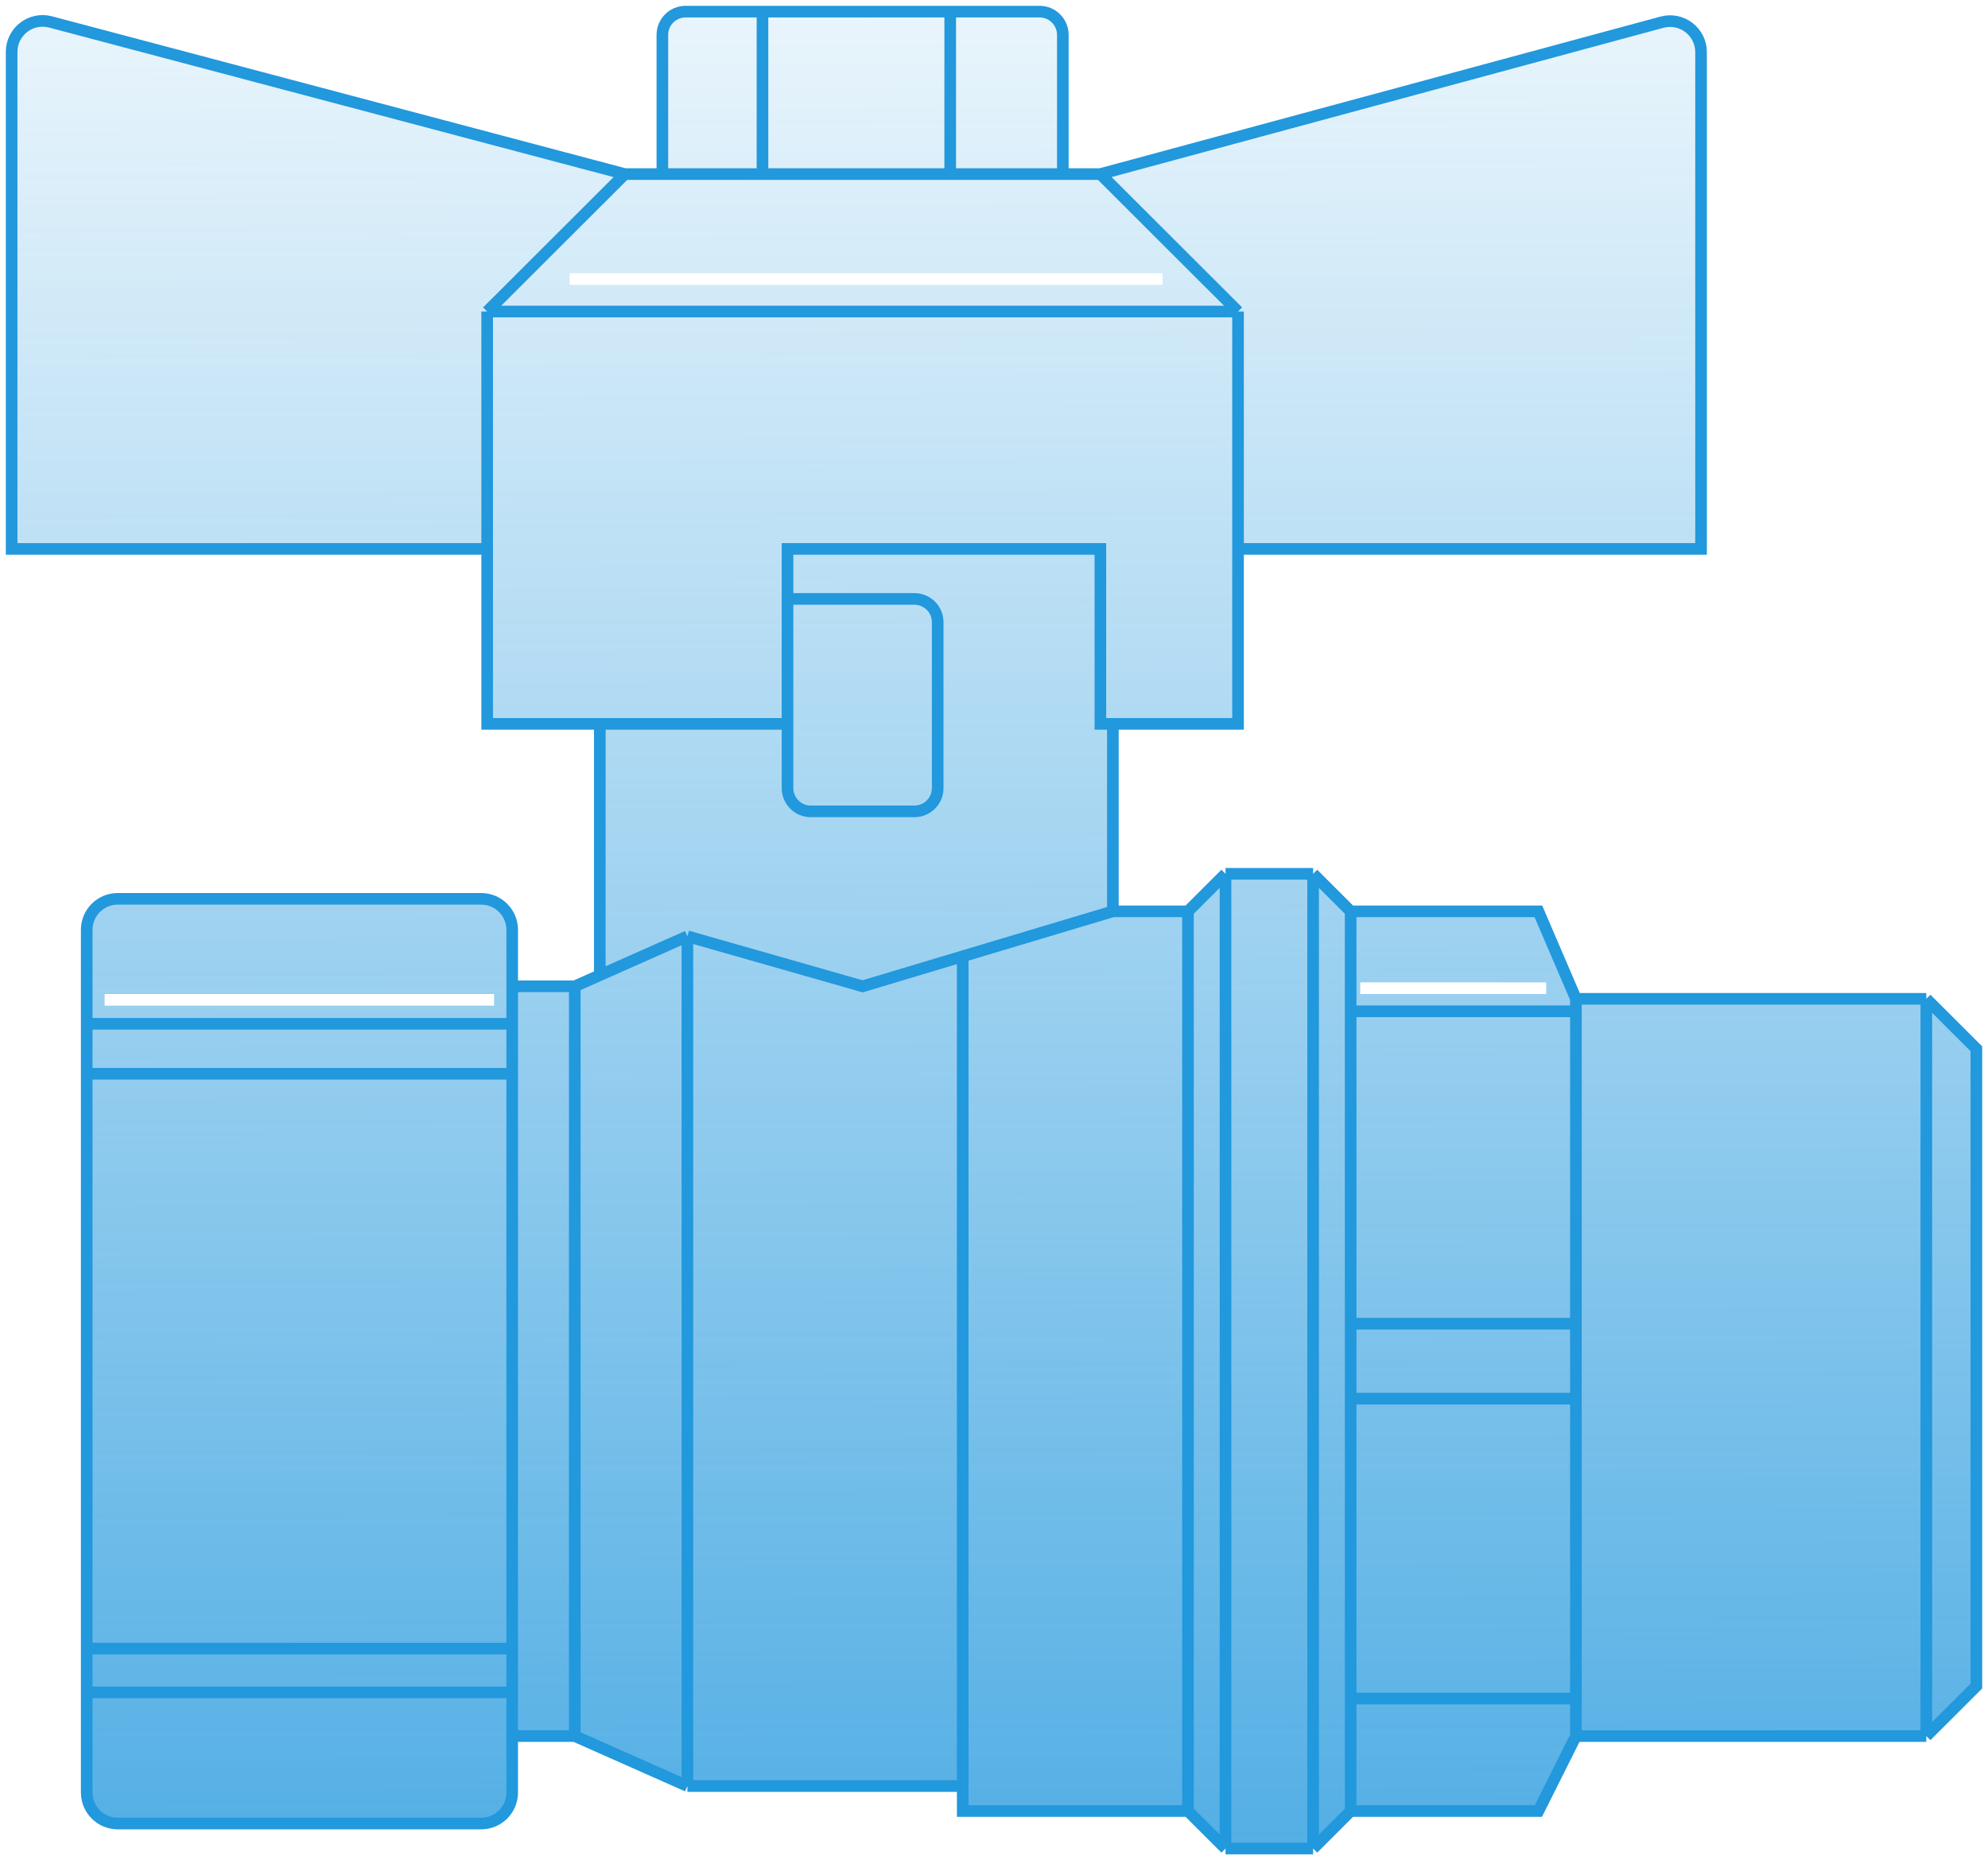 <?xml version="1.0" encoding="UTF-8"?> <svg xmlns="http://www.w3.org/2000/svg" width="171" height="160" viewBox="0 0 171 160" fill="none"><path d="M1 47.218V4.465C1 2.715 2.658 1.439 4.35 1.887L53.745 14.973H56.974V3C56.974 1.895 57.87 1 58.974 1H65.586H81.733H89.42C90.525 1 91.42 1.895 91.42 3V14.973H94.65L142.956 1.909C144.651 1.451 146.318 2.728 146.318 4.484V47.218H106.49V62.265H95.726V78.388H102.185L105.414 75.163H112.949L116.178 78.388H132.325L135.554 85.912H165.694L170 90.211V145.027L165.694 149.327H135.554L132.325 155.776H116.178L112.949 159H105.414L102.185 155.776H82.809V153.626H59.127L49.44 149.327H44.057V154.184C44.057 155.656 42.863 156.85 41.391 156.85H10.125C8.653 156.85 7.459 155.656 7.459 154.184V145.565V141.803V92.361V88.061V79.98C7.459 78.507 8.653 77.313 10.125 77.313H41.391C42.863 77.313 44.057 78.507 44.057 79.98V84.837H49.44L51.592 83.881V62.265H41.904V47.218H1Z" fill="url(#paint0_linear_311_1493)"></path><path d="M41.904 47.218H1V4.465C1 2.715 2.658 1.439 4.35 1.887L53.745 14.973M41.904 47.218V26.796M41.904 47.218V62.265H51.592M41.904 26.796L53.745 14.973M41.904 26.796H106.49M53.745 14.973H56.974M94.65 14.973L106.49 26.796M94.65 14.973L142.956 1.909C144.651 1.451 146.318 2.728 146.318 4.484V47.218H106.49M94.65 14.973H91.42M106.49 26.796V47.218M67.739 62.265H51.592M67.739 62.265V51.517M67.739 62.265V67.789C67.739 68.894 68.634 69.789 69.739 69.789H78.656C79.761 69.789 80.656 68.894 80.656 67.789V53.517C80.656 52.412 79.761 51.517 78.656 51.517H67.739M106.49 47.218V62.265H95.726M56.974 14.973V3C56.974 1.895 57.87 1 58.974 1H65.586M56.974 14.973H65.586M91.42 14.973V3C91.42 1.895 90.525 1 89.42 1H81.733M91.42 14.973H81.733M65.586 1V14.973M65.586 1H81.733M65.586 14.973H81.733M81.733 1V14.973M51.592 62.265V83.881M44.057 84.837V79.98C44.057 78.507 42.863 77.313 41.391 77.313H10.125C8.653 77.313 7.459 78.507 7.459 79.98V88.061M44.057 84.837H49.44M44.057 84.837V88.061M49.44 84.837V149.327M49.44 84.837L51.592 83.881M59.127 80.537L74.198 84.837L82.809 82.257M59.127 80.537V153.626M59.127 80.537L51.592 83.881M95.726 78.388H102.185M95.726 78.388L82.809 82.257M95.726 78.388V62.265M102.185 78.388V155.776M102.185 78.388L105.414 75.163M102.185 155.776H82.809V153.626M102.185 155.776L105.414 159M82.809 82.257V153.626M82.809 153.626H59.127M59.127 153.626L49.44 149.327M49.44 149.327H44.057M44.057 149.327V154.184C44.057 155.656 42.863 156.85 41.391 156.85H10.125C8.653 156.85 7.459 155.656 7.459 154.184V145.565M44.057 149.327V145.565M105.414 75.163V159M105.414 75.163H112.949M105.414 159H112.949M112.949 75.163V159M112.949 75.163L116.178 78.388M112.949 159L116.178 155.776M116.178 78.388H132.325L135.554 85.912M116.178 78.388V86.986M116.178 155.776H132.325L135.554 149.327M116.178 155.776V146.102M135.554 85.912V86.986M135.554 85.912H165.694M135.554 149.327V146.102M135.554 149.327H165.694M116.178 86.986H135.554M116.178 86.986V113.857M135.554 86.986V113.857M116.178 146.102H135.554M116.178 146.102V120.306M135.554 146.102V120.306M116.178 120.306H135.554M116.178 120.306V113.857M135.554 120.306V113.857M116.178 113.857H135.554M165.694 85.912L170 90.211V145.027L165.694 149.327M165.694 85.912V149.327M44.057 141.803H7.459M44.057 141.803V145.565M44.057 141.803V92.361M7.459 141.803V145.565M7.459 141.803V92.361M44.057 145.565H7.459M44.057 88.061H7.459M44.057 88.061V92.361M7.459 88.061V92.361M44.057 92.361H7.459M95.726 62.265H94.65V47.218H67.739V51.517" stroke="#2298DD"></path><g filter="url(#filter0_f_311_1493)"><path d="M9 86H42.5" stroke="white"></path></g><g filter="url(#filter1_f_311_1493)"><path d="M49 24H100" stroke="white"></path></g><g filter="url(#filter2_f_311_1493)"><path d="M117 85H133" stroke="white"></path></g><defs><filter id="filter0_f_311_1493" x="7" y="83.5" width="37.5" height="5" filterUnits="userSpaceOnUse" color-interpolation-filters="sRGB"><feFlood flood-opacity="0" result="BackgroundImageFix"></feFlood><feBlend mode="normal" in="SourceGraphic" in2="BackgroundImageFix" result="shape"></feBlend><feGaussianBlur stdDeviation="1" result="effect1_foregroundBlur_311_1493"></feGaussianBlur></filter><filter id="filter1_f_311_1493" x="47" y="21.5" width="55" height="5" filterUnits="userSpaceOnUse" color-interpolation-filters="sRGB"><feFlood flood-opacity="0" result="BackgroundImageFix"></feFlood><feBlend mode="normal" in="SourceGraphic" in2="BackgroundImageFix" result="shape"></feBlend><feGaussianBlur stdDeviation="1" result="effect1_foregroundBlur_311_1493"></feGaussianBlur></filter><filter id="filter2_f_311_1493" x="115" y="82.5" width="20" height="5" filterUnits="userSpaceOnUse" color-interpolation-filters="sRGB"><feFlood flood-opacity="0" result="BackgroundImageFix"></feFlood><feBlend mode="normal" in="SourceGraphic" in2="BackgroundImageFix" result="shape"></feBlend><feGaussianBlur stdDeviation="1" result="effect1_foregroundBlur_311_1493"></feGaussianBlur></filter><linearGradient id="paint0_linear_311_1493" x1="85.5" y1="1" x2="86" y2="211" gradientUnits="userSpaceOnUse"><stop stop-color="#2298DD" stop-opacity="0.1"></stop><stop offset="1" stop-color="#2298DD"></stop></linearGradient></defs></svg> 